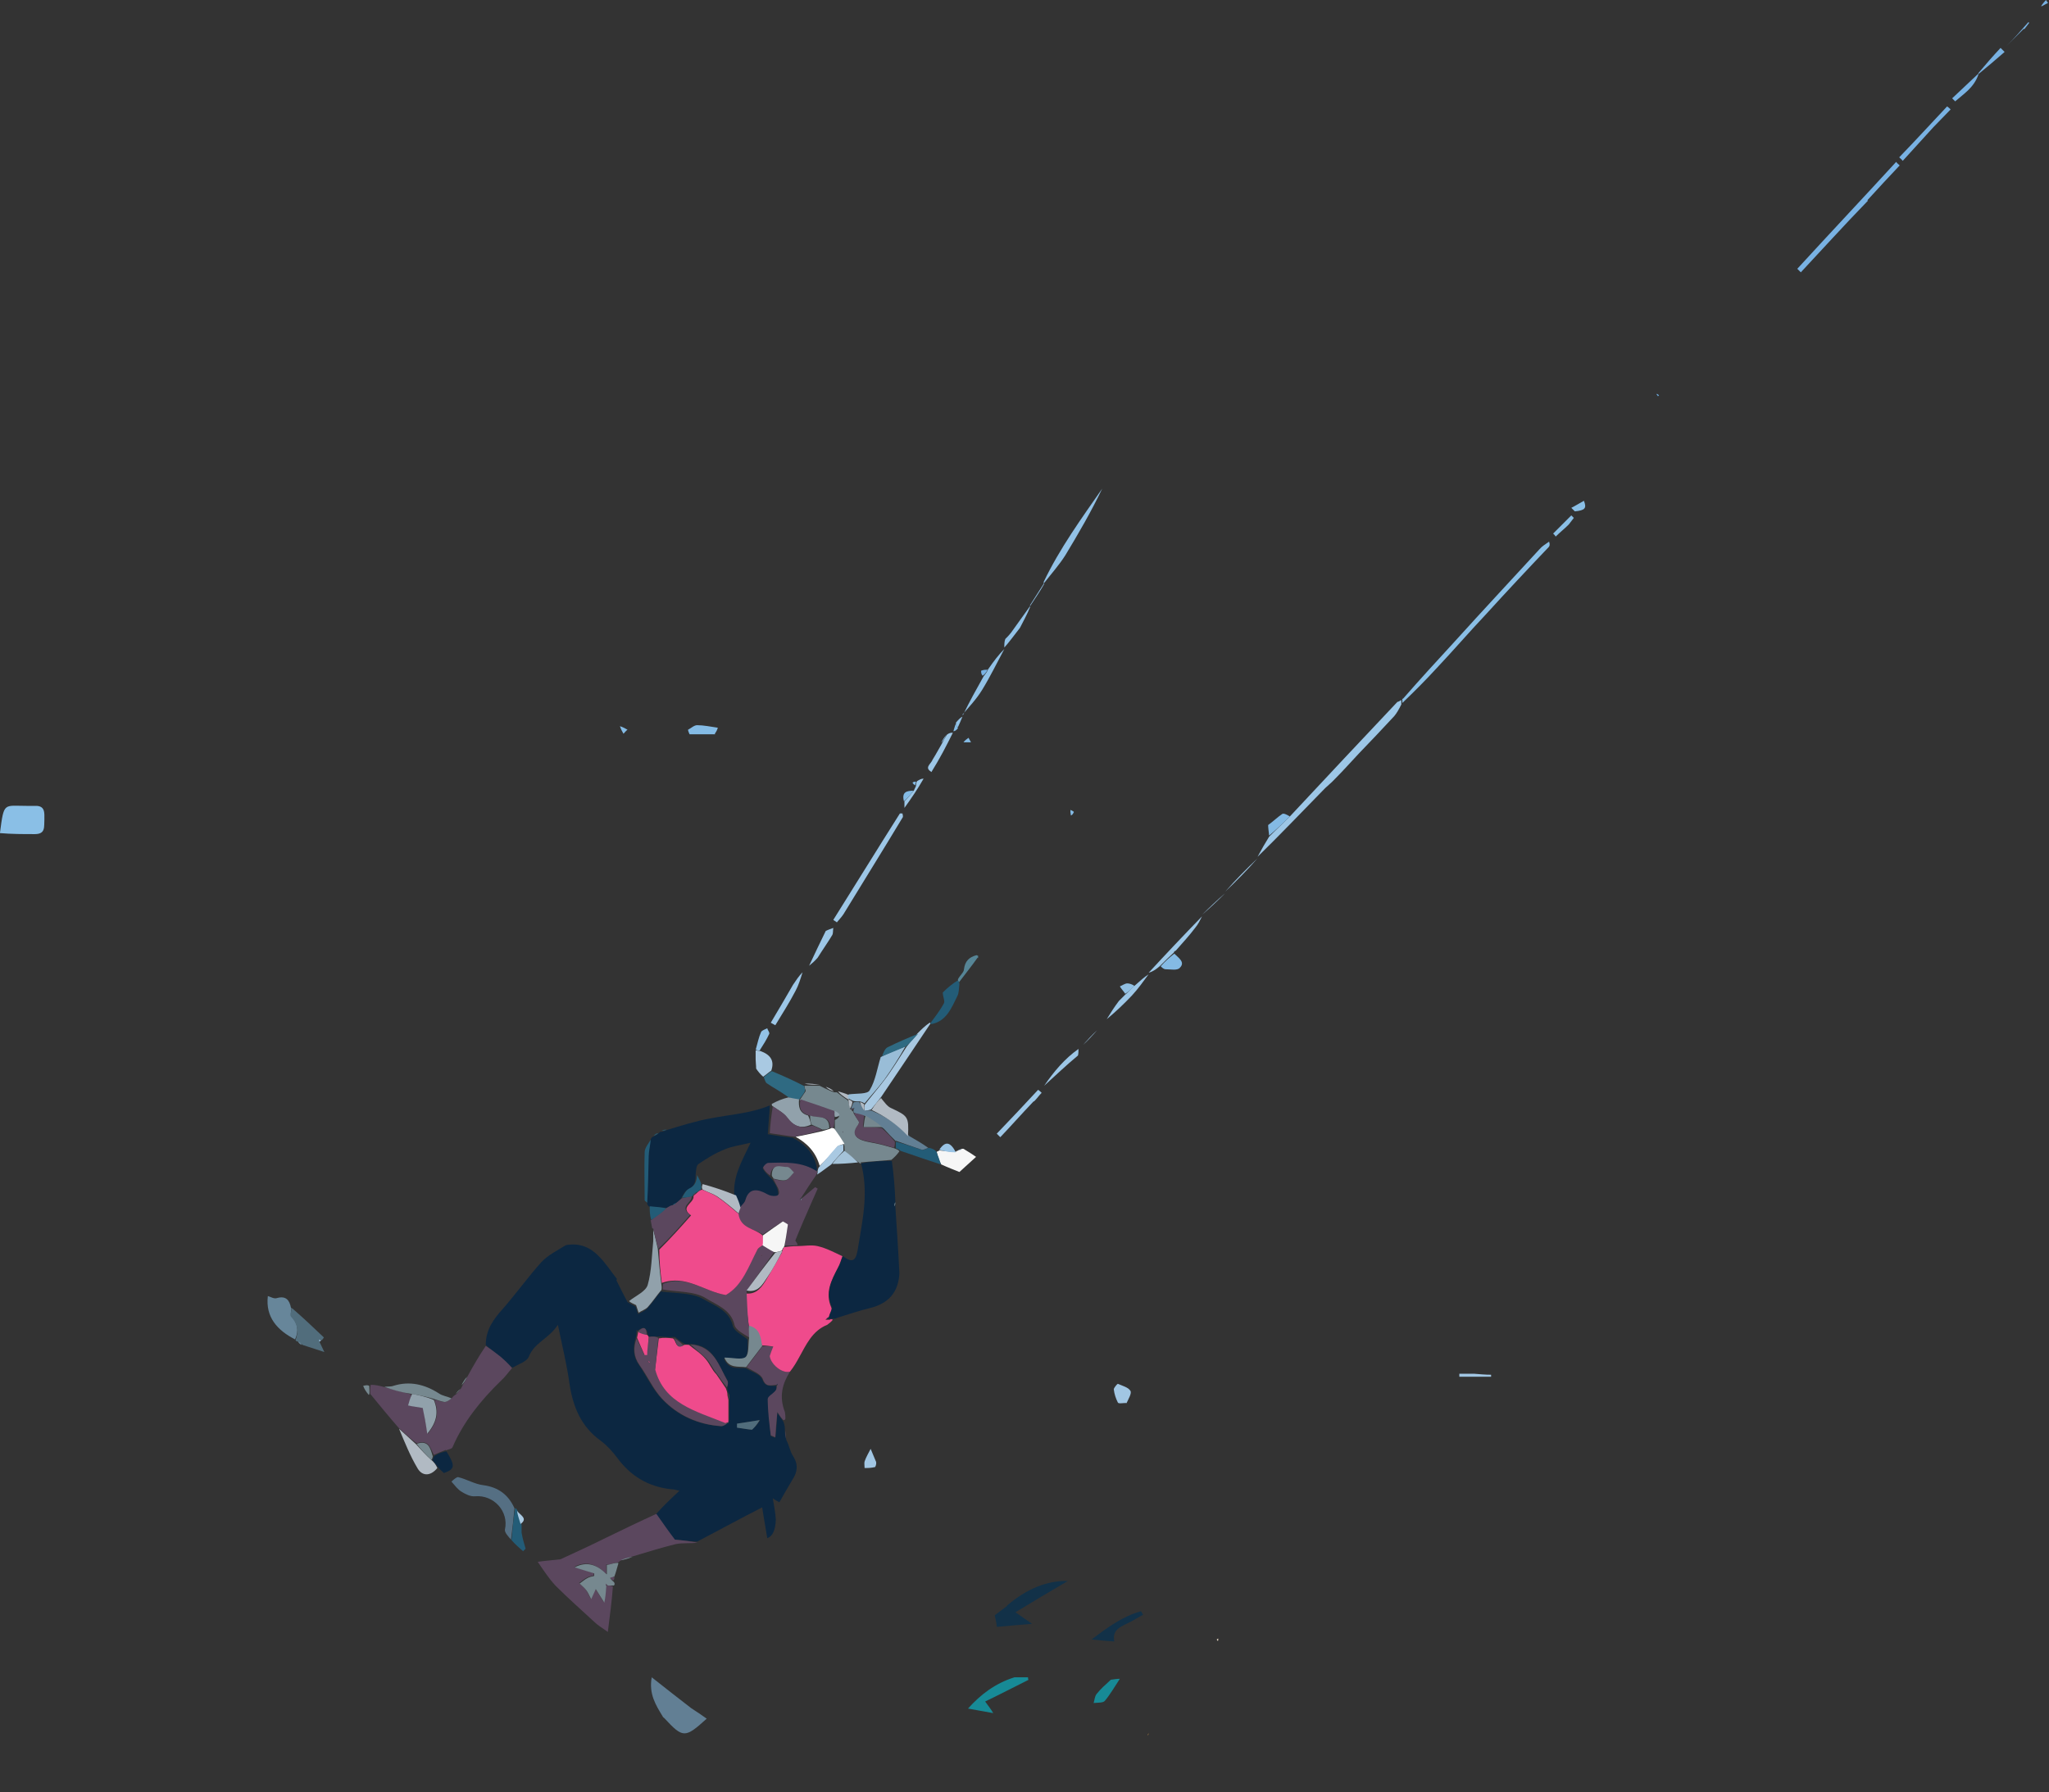 <?xml version="1.0" encoding="UTF-8"?>
<svg id="Layer_1" xmlns="http://www.w3.org/2000/svg" version="1.1" viewBox="0 0 406.2 355.4">
  <rect x="0" y="0" width="406.2" height="355.4" fill="#333333" stroke="none"/>
  <!-- Generator: Adobe Illustrator 29.0.1, SVG Export Plug-In . SVG Version: 2.1.0 Build 192)  -->
  <defs>
    <style>
      .st0 {
        fill: #9dc7e7;
      }

      .st1 {
        fill: #84bae4;
      }

      .st2 {
        fill: #178a96;
      }

      .st3 {
        fill: #67869a;
      }

      .st4 {
        fill: #91c0e3;
      }

      .st5 {
        fill: #79b2e3;
      }

      .st6 {
        fill: #f6f6f6;
      }

      .st7 {
        fill: #0c2741;
      }

      .st8 {
        fill: #516d7c;
      }

      .st9 {
        fill: #6eabe1;
      }

      .st10 {
        fill: #eba74d;
      }

      .st11 {
        fill: #76888f;
      }

      .st12 {
        fill: #9ac4e5;
      }

      .st13 {
        fill: #84bbe5;
      }

      .st14 {
        fill: #568596;
      }

      .st15 {
        fill: #fff;
      }

      .st16 {
        fill: #92c2e7;
      }

      .st17 {
        fill: #91a1ab;
      }

      .st18 {
        fill: #2f6a82;
      }

      .st19 {
        fill: #8abfe6;
      }

      .st20 {
        fill: #627f94;
      }

      .st21 {
        fill: #ef4b8c;
      }

      .st22 {
        fill: #556f83;
      }

      .st23 {
        fill: #a9c9e2;
      }

      .st24 {
        fill: #123148;
      }

      .st25 {
        fill: #123148;
      }

      .st26 {
        fill: #a1c6e3;
      }

      .st27 {
        fill: #ede0c9;
      }

      .st28 {
        fill: #a4c2d8;
      }

      .st29 {
        fill: #b1bac3;
      }

      .st30 {
        fill: #235c77;
      }

      .st31 {
        fill: #99bdd7;
      }

      .st32 {
        fill: #5b475e;
      }
    </style>
  </defs>
  <g>
    <path class="st24" d="M199.6,318.4c4-3.4,8-5,12.1-4.9-3.4,2-6.8,4-10.4,6.2,1.4,1,2.2,1.5,3.3,2.3-2.6.2-4.7.4-7,.6,0-.5-.2-1.4-.4-2.3.8-.6,1.6-1.2,2.5-1.9Z"/>
    <path class="st2" d="M201.2,332.6c1,0,1.8,0,2.6,0,0,.2,0,.4.1.5-2.8,1.4-5.5,2.8-8.6,4.3.8,1.1,1.2,1.6,1.6,2.3-1.7-.3-3.3-.6-5-.9,2.5-2.8,5.4-5,9.2-6.2Z"/>
    <path class="st24" d="M224.3,321.5c-1.8,1-3.9,1.4-3.4,4-1.4-.1-2.6-.2-4.5-.4,3.3-2.5,6.2-4.6,9.8-5.6.1.2.3.5.4.7-.7.4-1.4.8-2.3,1.3Z"/>
    <path class="st2" d="M220.1,333.1c.7-.1,1.3-.2,1.9-.2-1,1.5-1.9,3.1-3,4.4-.4.4-1.4.3-2.2.4.2-.6.2-1.3.6-1.8.8-1,1.7-1.8,2.8-2.8Z"/>
    <path class="st25" d="M240.5,326.9c0,0,0,0,0,0,0,0,0-.1,0,0Z"/>
    <path class="st10" d="M227.5,344.2c0-.2.2-.3.3-.5-.1.1-.3.2-.3.4,0,0,0,0,0,0Z"/>
    <path class="st27" d="M241.4,325.4c0,0-.1-.2-.2-.3,0,0,.2-.1.3-.2,0,0,0,.1,0,.3,0,.1,0,.1,0,.1Z"/>
  </g>
  <path class="st27" d="M373.5,590.8c-.2.2-.5.3-.9.3,0-.2.2-.3.4-.6.2,0,.3,0,.5.3Z"/>
  <g>
    <path class="st7" d="M122.3,253.6c-1.2-1.5-2.2-3.1-3.5-4.4-1.7-1.8-3.8-2.8-6.6-2.3-1.8,1.1-3.6,2-4.9,3.4-2.6,2.9-4.9,6.1-7.5,9.1-1.9,2.1-3.5,4.2-3.5,7.3,1,.9,1.9,1.6,2.8,2.3.8.7,1.6,1.5,2.5,2.2,1.2-.7,2.8-1.2,3.2-2.1,1.1-2.9,4-3.6,5.8-6.4.9,4.4,1.8,8,2.3,11.7.7,4.6,2.3,8.5,6.2,11.3,1.2.9,2.3,2.1,3.2,3.3,2.7,3.7,6.2,5.8,10.7,6.3.6,0,1.1.2,1.7.3-1.7,1.6-3.3,3.1-4.7,4.7,1.2,1.7,2.4,3.3,3.6,5,1.2.1,2.9.3,4.6.4,4.2-2.2,8.4-4.5,12.9-6.8.3,2.1.7,4.1,1,6.1q1.6-.5,1.7-3.7c-.1-1.4-.3-2.5-.6-4.2.7.5,1,.6,1.3.8.8-1.4,1.7-3,2.6-4.5,1-1.5,1.2-3,.1-4.7-.6-.9-.7-2-1.3-3.1-.2-.8-.3-1.3-.3-1.9,0-.5,0-1-.3-1.8-.4-.6-.7-1-1.2-1.8-.1,2-.2,3.4-.4,5-.6-.2-.9-.3-.9-.4-.2-2.4-.5-4.8-.6-7.2,0-.5,1-1,1.5-1.6.2-.3.2-.7.2-1.1,0,0,0,0-.2,0-1.2,0-2,.2-2.6-1.3-.4-1-2.1-1.5-3.3-2.2-1.6-.1-3.3.4-4.3-1.9,1.7,0,3.4.5,4.2-.1.7-.6.5-2.4.5-3.7-1.1-.9-2.6-1.6-2.9-2.6-.7-3.2-3.7-4.1-5.7-5.3-2.3-1.4-5.6-1.2-8.6-1.6-1,1.2-1.8,2.4-2.7,3.4-.5.5-1.2.7-1.8,1.1-.2-.6-.4-1.2-.5-1.5-.6-.3-1.1-.6-1.6-.9-.8-1.5-1.5-2.9-2.2-4.3ZM126.4,263.9c1.2-1,1.8-.7,2.1,1,0,0,.1.2.5.1.5,0,1.1.1,1.8,0,.9.1,1.8.2,3,.1.6.5,1.2,1,2,1.4.3,0,.6.1,1.2,0,4.5.3,5.4,4.2,7.2,7.2.2.3,0,.9,0,1.7,0,.3.1.7.4,1.1,0,.3,0,.6,0,1.3,0,1.3,0,2.5,0,3.8,0,0-.2.1-.2.2,0,0,0,0,0,.4-.5.2-1,.6-1.5.6-4.6-.3-8.6-2.1-11.7-5.4-1.8-1.9-3-4.5-4.5-6.7-1.2-1.7-1.3-3.5-.6-5.7,0-.3.1-.6.1-1.3ZM148.9,283.5c-.9-.1-1.8-.3-2.7-.4,0-.3,0-.5,0-.8,1.3-.2,2.5-.4,4.5-.7-.7,1-1,1.4-1.7,1.9Z"/>
    <path class="st32" d="M88.4,287.6c.5-.2,1.2-.3,1.3-.6,2.2-5.1,5.6-9.3,9.6-13.2.8-.7,1.4-1.6,2.2-2.5-.7-.9-1.5-1.6-2.3-2.3-.9-.7-1.8-1.4-2.9-2.1-1.3,1.9-2.4,3.8-3.6,6-.4.9-.8,1.4-1.1,2,0,0,0,.1-.2.4-.4.6-.7.9-1,1.2-.2.1-.5.3-.8.7-.6.5-1,.8-1.5.8-.7,0-1.4-.4-2-.4,1,2.4.6,4.4-1.3,6.7-.4-2.1-.7-3.7-.9-5.1-1.1-.2-2-.4-2.9-.5.2-.7.5-1.5.5-2.2-1.9-.5-3.7-1-5.5-1.5-.8-.2-1.5-.4-2.5-.4-.2.7-.1,1.3-.1,1.8,1.8,2.2,3.6,4.4,5.6,6.7,1.3,1.2,2.4,2.2,3.6,3.1,2.4-.8,2.7.9,3.4,2.3.9-.4,1.6-.7,2.4-1Z"/>
    <path class="st32" d="M130.1,300.2c-3.3,1.5-6.6,3.1-9.9,4.7-3.2,1.6-6.5,3.1-9.1,4.3-1.8.2-3.1.3-4.5.5,1.1,1.6,2.2,3.3,3.5,4.7,2.5,2.5,5.1,4.8,7.7,7.2.6.6,1.4,1.1,2.7,2,.4-3.3.8-6.1,1-9-.5-.2-.8-.3-1.2-.2,0,0-.2.2-.1.3-.2,1.1-.3,2.1-.5,3-.5-.8-1-1.6-1.7-2.7-.4,1-.6,1.5-.9,2-.4-.7-.6-1.3-1-1.8-.4-.5-.9-.9-1.3-1.3.5-.4,1-.8,1.6-1.1.4-.2.9-.3,1.3-.4,0-.2,0-.3,0-.5-1.3-.4-2.6-.8-3.9-1.2,2.5-1.3,4.4-.5,6.4,1.4,0-.9,0-1.4,0-1.9,0,0,0-.1,0-.1,0,0,.1.2.3.2.8-.2,1.4-.4,2-.5,0,0,.2,0,.4-.3,1-.4,1.8-.7,2.6-.9,2.8-.8,5.5-1.7,8.4-2.4,1.4-.3,2.9-.1,4.4-.3-1.6-.3-3.3-.5-4.5-.6-1.3-1.7-2.4-3.3-3.6-5Z"/>
    <path class="st20" d="M137,338.7c-2.6-2-5-3.9-7.8-6.1-.6,3.3.8,5.5,2.2,7.8,0,.1.2.2.3.3,3.7,4,4.1,4,8.4.1-1-.7-2-1.4-3.1-2.1Z"/>
    <path class="st22" d="M102,299.1c-1.2-2.7-3.2-4.2-6.2-4.6-1.7-.2-3.3-1.2-5-1.6-.3,0-.9.5-1.3.9.7.8,1.3,1.6,2,2,.8.5,1.8,1,2.7.9,3.7-.3,6.7,3,5.9,6.6-.1.6.7,1.4,1.2,2,.3-2.2.5-4.2.7-6.3Z"/>
    <path class="st11" d="M122.5,309.9c-.6,0-1.2.2-2,.4-.2,0-.2,0-.2,0v1.9c-1.9-1.9-3.9-2.7-6.4-1.4,1.3.4,2.6.8,3.9,1.2,0,.2,0,.3,0,.5-.5.1-.9.2-1.3.4-.6.3-1,.7-1.6,1.1.4.4.9.8,1.3,1.3.4.5.6,1.1,1,1.8.2-.5.5-1,.9-2,.7,1.1,1.2,1.9,1.7,2.7.2-.9.3-1.9.4-3.1,0-.3,0-.4,0-.5,0,0,.2.1.3.2.3,0,.7,0,1.2,0,.2-.2.2-.4,0-.7-.4-.3-.5-.5-.7-.7l.8-.4c.3-.8.5-1.6.8-2.6Z"/>
    <path class="st29" d="M82.5,286.4c-1.1-1-2.2-2-3.4-3.1,1.1,2.6,2.2,5.4,3.7,7.9.9,1.5,2.5,1.6,3.9-.1-.3-.7-.7-1.2-1.2-1.6-1.1-1-2.1-2.1-3-3.1Z"/>
    <path class="st30" d="M102.1,299.1c-.3,2-.5,4-.7,6.3.8.9,1.5,1.5,2.3,2.2l.5-.5c-.3-1-.6-2-.8-3.2,0-.5,0-.9,0-1.5-.3-1.1-.6-2-.8-2.8,0-.1-.2-.3-.3-.5Z"/>
    <path class="st7" d="M85.7,289.5c.3.4.7.8,1.1,1.4.4.5.8.8,1.2,1.2,2.2-.8,2.3-1.4.5-4.3-.8.1-1.5.4-2.4.9-.2.4-.3.6-.3.7Z"/>
    <path class="st11" d="M73.2,276.5c.1-.5,0-1,0-1.7-.4-.2-.7-.1-1.2,0,.2.6.6,1.2,1.1,1.8Z"/>
    <path class="st11" d="M125.4,308.7c-.7.1-1.5.3-2.4.7.7-.1,1.5-.3,2.4-.7Z"/>
    <path class="st32" d="M121.7,312.7c-.3,0-.6.1-.8.2.2.2.3.3.7.5.2-.2.2-.4.2-.8Z"/>
    <path class="st0" d="M277.1,139.1c-7.1,7.5-14.1,15-21.3,22.7-1.5,1.5-2.9,2.8-4.2,4.1,0,0,0,0,0,0-.8,1.3-1.5,2.5-2.3,4,4.3-4.2,8.5-8.6,12.8-13,.8-.9,1.8-1.6,2.6-2.5,1.6-1.6,3.1-3.3,4.7-5,2.4-2.5,4.7-4.9,7-7.4.5-.6.9-1.3,1.4-2.3,0-.5,0-.7,0-.9-.2.1-.4.3-.8.4Z"/>
    <path class="st19" d="M278,138.5c0,.3,0,.6,0,.9,2.3-2.2,4.6-4.5,6.8-6.9,3.3-3.5,6.4-7.1,9.7-10.6,4.1-4.5,8.3-9,12.5-13.4.2-.2.3-.5.1-1.1-.7.5-1.4.9-1.9,1.5-5.6,6.1-11.3,12.2-16.9,18.4-3.4,3.7-6.8,7.4-10.2,11.3Z"/>
    <path class="st16" d="M207,115.6c1.4-1.8,3-3.6,4.2-5.5,2.6-4.3,5.1-8.6,7.3-13.2-4.1,5.9-8.4,11.8-11.6,18.5,0,.2,0,.2,0,.2Z"/>
    <path class="st14" d="M193.9,190c0-.2,0-.4,0-.5,0,0-.2,0-.3-.1-1.5.4-2.3,1.2-2.5,2.8,0,.6-.8,1.2-1.2,2,0,.4.2.5.2.6,1.2-1.6,2.5-3.2,3.7-4.9Z"/>
    <path class="st16" d="M199.1,128.4c1-1.1,2-2.5,3.1-3.9.7-1.4,1.4-2.6,2-4.1,0-.2,0-.2,0-.2-1.3,1.8-2.5,3.5-3.8,5.3-.3.4-.7.8-1.1,1.2-.2.5-.2,1-.2,1.7Z"/>
    <path class="st19" d="M311,104c.4-.5.7-.9,1-1.3-.2-.2-.3-.3-.5-.5-1.2,1.2-2.4,2.4-3.6,3.6.2.2.4.4.5.6.8-.8,1.7-1.5,2.6-2.4Z"/>
    <path class="st16" d="M204.2,120.2c.9-1.4,1.9-2.8,2.8-4.4,0-.2,0-.2,0-.2-.9,1.4-1.8,2.8-2.8,4.4,0,.2,0,.2,0,.2Z"/>
    <path class="st19" d="M314,99.3c-.9.5-1.7,1-2.5,1.4.2.2.5.5.7.7,2-.2,2.4-.6,1.8-2.1Z"/>
    <path class="st13" d="M212.9,161c-.2-.2-.5-.3-.7-.4,0,.3,0,.6.1,1.1.3-.1.4-.3.6-.7Z"/>
    <path class="st9" d="M328.4,78.1c0,.2.2.3.3.5,0,0,0-.1.2-.2-.1-.1-.3-.3-.5-.3Z"/>
    <path class="st32" d="M154,274.7c0,.4,0,.8-.3,1.1-.5.6-1.5,1.1-1.5,1.6,0,2.4.3,4.8.6,7.2,0,0,.4.2.9.4.1-1.6.2-3,.4-5,.5.8.8,1.2,1.2,1.6.2,0,.3,0,.4-.3,0-.4,0-.7-.1-1.3-1.2-3.1-.5-5.6,1-8-1.5.4-3.7-1.5-3.9-3.1.2-.6.4-1.2.7-1.9-.9,0-1.5-.1-2.3,0-1.1,1.5-2.1,2.8-3.1,4.1,1.1.7,2.8,1.3,3.2,2.3.5,1.5,1.3,1.4,2.6,1.2.3,0,.3,0,.4-.1,0,0-.1.2-.2.3Z"/>
    <path class="st32" d="M155.7,283.6c0,.5,0,1.1.1,1.7,0-.5,0-1-.1-1.7Z"/>
    <path class="st5" d="M370.2,39.7c2.2-2.4,4.3-4.7,6.4-6.9-.2-.2-.5-.4-.7-.7-6.5,7.1-13.1,14.1-19.6,21.2.2.2.5.5.7.7,2.1-2.3,4.3-4.6,6.4-6.9,2.2-2.4,4.5-4.8,6.9-7.3Z"/>
    <path class="st5" d="M383.3,25.2c1.2-1.2,2.3-2.4,3.4-3.5-.2-.2-.4-.4-.7-.6-3.2,3.4-6.3,6.8-9.5,10.1.2.2.5.4.7.7,2-2.2,4-4.4,6.1-6.7Z"/>
    <path class="st5" d="M392.2,14.6c-1.7,1.6-3.5,3.3-5.2,4.9.2.2.4.4.6.6,1.7-1.5,3.7-2.7,4.6-5.3,0-.2,0-.2,0-.2Z"/>
    <path class="st5" d="M401.3,5.8c.4-.5.7-.9,1-1.3,0,0-.1,0-.2-.1-1.4,1.6-2.8,3.2-4.3,4.7,0,0,0,0,0,0,1.1-1.1,2.2-2.2,3.4-3.4Z"/>
    <path class="st5" d="M392.2,14.7c1.7-1.4,3.5-2.9,5.2-4.4-.3-.3-.5-.5-.8-.8-1.5,1.6-2.9,3.2-4.4,5,0,.2,0,.2,0,.2Z"/>
    <path class="st5" d="M404.6,1.3c.5-.2.9-.5,1.4-.7-.1-.2-.3-.4-.4-.6-.3.3-.6.7-.9,1.1,0,.2,0,.2,0,.2Z"/>
    <path class="st5" d="M404.6,1.3c0,0-.1.1-.2.2,0,0,0,0,.1-.1,0,0,0,0,0,0Z"/>
    <path class="st0" d="M238.3,181.7c-3.5,3.6-7,7.3-10.6,11.2.7-.2,1.4-.6,2.2-1.3,1.1-1.1,1.9-1.9,2.8-2.7,0-.1.1-.3.4-.4,1.4-1.6,2.7-3,3.9-4.6.5-.6.9-1.4,1.3-2.2Z"/>
    <path class="st0" d="M249.3,170.2c-2.1,2-4.3,4.2-6.4,6.6,2.1-2,4.3-4.2,6.4-6.6Z"/>
    <path class="st0" d="M242.9,177.1c-1.5,1.3-3,2.7-4.6,4.3,1.5-1.3,3-2.7,4.6-4.3Z"/>
    <path class="st21" d="M151.1,266.8c.7,0,1.3.1,2.2.2-.3.7-.5,1.3-.7,1.9.2,1.6,2.4,3.5,4,3.1.8-1,1.3-1.9,1.8-2.8,1.4-2.5,2.6-5.3,5.6-6.5.4-.3.8-.6,1.1-1-.2-.1-.4-.2-.6,0-.4,0-.6,0-.9,0,.2-.1.5-.3.7-.6.2-.7.7-1.4.5-1.8-1.3-3,0-5.4,1.3-7.9.4-.7.6-1.5.9-2.3-1.7-.8-3.2-1.6-4.9-2-1.3-.3-2.7,0-4.1,0-.9,0-1.7.1-2.6.2-.2.4-.3.6-.4,1.1-1,1.8-2,3.5-3,5.2-.9,1.5-1.9,3.1-4.1,2.9,0,2.4.3,4.5.6,6.7,2.1.6,2.2,2.3,2.6,3.9Z"/>
    <path class="st7" d="M164.7,261.5c.2,0,.3,0,.6,0,.2,0,.3,0,.7-.2,2.3-.7,4.3-1.4,6.4-1.9,3.7-.9,5.7-3.1,5.9-6.9-.2-4.3-.5-8.6-.8-13.2,0-.5,0-.8,0-1-.1-2.6-.3-5.3-.7-8.1-2.2,0-4.2.1-6.1.5,1.6,6,.2,11.6-.7,17.3-.4,2.3-1.3,2.3-2.9,1.1-.3.7-.5,1.5-.9,2.2-1.3,2.5-2.6,4.9-1.3,7.9.2.4-.4,1.1-.5,1.9,0,.2.2.4.2.4Z"/>
    <path class="st11" d="M170.6,230.5c2-.2,4-.3,6.1-.5.6-.5,1.1-1,1.6-1.7-.2-.3-.5-.4-1-.6-1.1-.3-2-.6-2.9-.8-1.2-.3-2.4-.4-3.5-.8-1.4-.5-1.8-1.4-.9-2.7.2-.3.3-.8.4-.8-.5-.8-.9-1.3-1.2-1.9,0,0,0-.3-.1-.3-.2-.1-.3-.2-.3-.4,0,0-.1,0-.2,0-.2-.6-.3-1.2-.5-1.8-.8-.5-1.4-1-2.2-1.6-.2,0-.3,0-.5,0-.7-.2-1.2-.5-1.9-.8-.4-.2-.6-.3-1-.5-1.1,0-2.1,0-3,0,0,0,0,.2,0,.3.1.4.3.7.2.8-.4.6-.8,1.2-1.2,1.8,0,0,0,0,.2,0,2.3.8,4.5,1.6,6.8,2.3,1.2.7,1,1.1,0,1.6,0,.7,0,1.2,0,1.9.7,1.1,1.3,2.1,1.9,3.2,0,.5,0,.8.1,1.2,1.1.8,2,1.5,3,2.3,0,0,.2,0,.2,0ZM167.1,224.6c0,0,0-.2,0-.3,0,0,.1.1,0,.3Z"/>
    <path class="st6" d="M186.2,228.2c0,0-.2,0-.5.2.2,1,.5,1.8.9,2.5,1.3.6,2.6,1.1,3.6,1.5,1.1-1,2-1.8,3.3-3-.7-.5-1.5-1-2.5-1.6-.2,0-.2,0-.3,0-.4.2-.6.3-.9.4,0,0-.2,0-.3.2-1.2,0-2.3-.2-3.4-.3Z"/>
    <path class="st30" d="M186.5,230.8c-.2-.7-.5-1.5-.9-2.5-.4-.4-.9-.6-1.5-.7-.5.2-1,.5-1.3.4-1.7-.5-3.5-1.2-5.2-1.6,0,.5,0,.9,0,1.3.3.1.6.2.9.5,2.7.9,5.2,1.8,8,2.7Z"/>
    <path class="st26" d="M171.4,291.1c.7,0,1.3,0,2.1-.2.2-.4.3-.9.1-1.2-.3-.8-.7-1.6-1-2.4-.4.8-.9,1.6-1.2,2.5-.1.3,0,.8,0,1.3Z"/>
    <path class="st11" d="M177.5,238.4c-.2.2-.2.5-.2.8.2-.2.2-.5.2-.8Z"/>
    <path class="st0" d="M223.1,197.2c-.4.4-.8.8-1.3,1.3-.9,1.2-1.6,2.3-2.4,3.6,1.7-1.4,3.4-3,5-4.7,1.2-1.3,2.2-2.7,3.3-4.2-.8.5-1.7,1.3-2.7,2.2-.8.7-1.3,1.3-1.9,1.8Z"/>
    <path class="st0" d="M213.8,208c-2.7,1.9-4.9,4.5-6.8,7.3,2.2-2,4.3-4,6.7-6,.1-.4.1-.8.1-1.3Z"/>
    <path class="st1" d="M232.8,189.1c-.9.7-1.8,1.5-2.7,2.5.3.3.6.6,1,.6,1,0,2.3.3,2.8-.3,1.1-1.1-.2-1.9-1.1-2.8Z"/>
    <path class="st0" d="M217.5,204.3c-.9.8-1.8,1.8-2.8,2.9.9-.8,1.8-1.8,2.8-2.9Z"/>
    <path class="st20" d="M177.6,226.2c1.7.6,3.4,1.2,5.2,1.8.3,0,.8-.2,1.2-.4-1.1-.8-2.3-1.5-3.7-2.3-2.3-2.3-4.7-3.9-7.6-5.1-.5,0-.8,0-1.3,0-.4-.6-.7-1.1-1.1-1.7-.5,0-.8,0-1.1.1-.2.5-.3.8-.5,1.2,0,0,0,0,.2,0s.3,0,.3,0c0,0,.1-.1.2-.1,0,0-.1.2-.2.3,0,.2,0,.3,0,.4,0,0,0,.2.2.3.8.3,1.4.5,2.2.6,1.3.8,2.4,1.6,3.6,2.5.8.9,1.6,1.7,2.4,2.5Z"/>
    <path class="st23" d="M171.5,220.2c.3,0,.6,0,1.2-.2.8-1,1.4-1.7,2-2.5,3.2-4.7,6.3-9.4,9.6-14.3.2-.2.2-.4,0-.4-.9.6-1.6,1.3-2.4,2.1-.8.9-1.5,1.8-2.2,2.7-1.5,2.3-2.8,4.5-4.4,6.6-1.2,1.6-2.6,3.2-3.9,4.9,0,.5,0,.8,0,1.2Z"/>
    <path class="st29" d="M174.7,217.7c-.7.6-1.3,1.4-1.9,2.4,2.7,1.3,5.1,2.9,7.2,5.2.2-3.9,0-4-3.4-5.6-.7-.3-1.3-1.2-1.9-1.9Z"/>
    <path class="st30" d="M184.5,202.8s0,.2,0,.3c3.1-.5,4.1-3.2,5.3-5.6.3-.6.3-1.5.4-2.4,0-.3-.2-.4-.3-.7-1,.6-2,1.4-3,2.4,0,.9.5,1.7.2,2.2-.7,1.3-1.7,2.6-2.6,3.8Z"/>
    <path class="st0" d="M205,218.4c.6-.6,1-1.2,1.5-1.7-.2-.2-.4-.4-.7-.6-2.7,2.9-5.4,5.8-8.2,8.7.2.2.5.5.7.7,2.2-2.3,4.3-4.7,6.6-7.1Z"/>
    <path class="st12" d="M186.2,228c1.1.3,2.1.5,3.3.5-1.1-2.1-2.1-2.3-3.3-.5Z"/>
    <path class="st12" d="M189.9,228.1c.2,0,.5,0,.8-.2-.2,0-.5,0-.8.2Z"/>
    <path class="st3" d="M57.7,259.4c-.3-1.6-1-2.5-2.8-2-.5.2-1.2-.2-1.8-.4-.5,4.2,1.9,6.8,5.4,8.6.8-1.8.5-3.2-.7-4.6-.3-.3,0-1.1,0-1.7Z"/>
    <path class="st8" d="M57.9,259.4c-.2.6-.5,1.4-.2,1.7,1.2,1.3,1.6,2.7.9,4.6,0,.2.2.3.4.3.5.3.7.5,1,.7,1.2.4,2.5.8,4.3,1.4-.5-1-.6-1.3-.9-1.9-.1-.4,0-.5,0-.6.1,0,.3.1.4.2.1-.2.4-.5.4-.6-2-1.9-4.1-3.9-6.3-5.8Z"/>
    <path class="st11" d="M86,277.4c.7.2,1.4.5,2.1.6.5,0,.9-.3,1.4-.7-.8-.4-1.8-.5-2.5-1-2.8-1.8-5.8-2.5-9-1.5-.5.2-1.1.1-1.8.2,1.6.6,3.3,1.1,5.4,1.4,1.7.3,3.1.6,4.4,1Z"/>
    <path class="st11" d="M91.5,274.7c.4-.4.8-1,1.1-1.7-.4.4-.8,1-1.1,1.7Z"/>
    <path class="st11" d="M90.3,276.4c.3-.2.6-.5,1-1-.3.2-.6.5-1,1Z"/>
    <path class="st3" d="M59.8,266.7c-.1-.3-.3-.5-.7-.7.1.3.3.5.7.7Z"/>
    <path class="st23" d="M68.7,272.4s0,0,0,0c0,0,0,0,0,0Z"/>
    <path class="st7" d="M131.2,224.3c-.2,0-.3.1-.6.4-.4.4-.8.5-1.1.7-.1,0-.3.1-.5.5-.2,1.3-.4,2.4-.5,3.4-.1,3.1-.1,6.2-.2,9.4.1.3.2.4.4.6,1.2,0,2.3.2,3.5.2.5-.2.8-.2,1-.4.2-.2.4-.3.8-.5.5-.3.8-.5,1-.9.4-.7.8-1.6,1.4-1.8,1.3-.6,1.5-1.6,1.5-2.9.1-.9.1-1.9.6-2.2,1.6-1.1,3.4-2.2,5.2-2.9,1.4-.6,3-.8,5.1-1.3-1.8,3.8-3.6,6.8-3.2,10.6.4.9.7,1.6,1.1,2.3.5-.5.9-.9,1-1.4.6-1.8,1.8-2.4,3.5-1.5.5.3,1.1.6,1.6.7.5,0,1.2,0,1.4-.2.2-.3,0-.9-.1-1.4-.2-.6-.6-1.2-1-1.8-.2-.2-.3-.3-.5-.5-.6-.6-1.1-1.1-1.4-1.7,0-.2.7-1,1-1,3.3,0,6.7-.3,9.7,1.6,0-.3.1-.5,0-.9-.6-2.8-2.4-4.6-4.8-5.8-1.8-.2-3.3-.4-4.9-.7.1-1.7.3-3.5.4-5.4,0,0,0-.3,0-.3-3.8,1.6-7.9,1.8-11.9,2.6-2.8.5-5.6,1.4-8.6,2.3-.6.3-.9.3-1.3.4Z"/>
    <path class="st18" d="M159.5,215.4c-2.1-1.1-4.1-2-6.5-3-.7.4-1.1.8-1.6,1.2.2.4.3,1,.6,1.2,1.3.9,2.7,1.6,4.2,2.7.8.4,1.5.5,2.2.6.4-.6.9-1.1,1.2-1.8,0-.2,0-.5-.2-.8Z"/>
    <path class="st17" d="M158.5,218c-.7-.1-1.3-.2-2.2-.4-1.2.3-2.2.7-3.3,1.3,0,.1,0,.3.1.4,1.1.8,2.3,1.4,2.9,2.3,1.3,1.8,2.9,2.3,4.8,1.4-.2-.7-.3-1.2-.6-1.8-1.8-.5-1.9-1.8-1.8-3.2,0,0,0,0,0,0Z"/>
    <path class="st23" d="M151.3,213.5c.6-.4,1-.8,1.6-1.2.7-2-.2-3.2-2.2-3.9-.5-.1-.7-.1-.9-.1,0,.6,0,1.2,0,1.8,0,.5.1,1.1.1,1.8.4.6.8,1.1,1.5,1.7Z"/>
    <path class="st30" d="M127.8,238c.1.2.3.3.5.5.2-3,.2-6.1.3-9.2,0-1,.3-2.1.4-3.3-.4.7-1.2,1.6-1.2,2.5-.1,3.1,0,6.2,0,9.6Z"/>
    <path class="st30" d="M129.6,225.2c.2,0,.6-.2.9-.5-.3,0-.6.2-.9.5Z"/>
    <path class="st30" d="M131.2,224.2c.3,0,.6,0,1-.2-.3,0-.6,0-1,.2Z"/>
    <path class="st19" d="M0,165.2c2.3.2,4.6.2,6.9.2,2.2,0,1.8-1.5,1.9-2.9,0-1.3.2-2.8-1.9-2.7-.5,0-1.1,0-1.6,0-4.6,0-4.5-.8-5.3,5.3Z"/>
    <path class="st0" d="M178.9,161.3c-.2,0-.3,0-.5,0-4.5,7.1-8.8,14.1-13.2,21.1.2.2.5.3.7.5.4-.5.9-1,1.3-1.6,3.9-6.4,7.9-12.8,11.8-19.3,0-.2,0-.4-.1-.7Z"/>
    <path class="st0" d="M160.4,191.5c.5-.4,1.1-.9,1.7-1.6,1-1.6,2-3,2.9-4.5.2-.4.1-.9.2-1.4-.5.2-.9.3-1.5.6-1.1,2.3-2.2,4.5-3.3,6.9Z"/>
    <path class="st0" d="M184.7,153c.8-1.3,1.5-2.5,2.2-3.8.7-1.3,1.3-2.5,2-3.9-.4,0-.7,0-1.2.4-.4.7-.7,1.2-1,1.8-.6,1-1.1,2-1.8,3.1-.3.9-1.8,1.6-.2,2.5Z"/>
    <path class="st0" d="M179.3,159c0,.3,0,.7,0,1.2,1.3-1.8,2.6-3.7,3.8-5.8-.5,0-.8.2-1.3.5-.2.4-.2.6-.2.8,0,.3-.2.5-.4,1-.7.9-1.3,1.6-1.9,2.2Z"/>
    <path class="st0" d="M157.2,195.3c-1.5,2.6-2.9,5-4.4,7.5.3.2.6.3.9.5,1.4-2.3,2.8-4.5,4-6.8.6-1.1,1-2.4,1.4-3.7-.7.7-1.3,1.6-1.9,2.5Z"/>
    <path class="st16" d="M190.8,141.7c1.3-1.5,2.8-3.1,3.9-4.9,1.6-2.6,2.9-5.3,4.4-8.1-1.1,1.1-2.1,2.4-3.2,4-.3.7-.6,1-.9,1.4-1.4,2.5-2.8,5-4.1,7.7Z"/>
    <path class="st13" d="M141.7,145.5c.3-.4.5-.8.6-1.2-1.4-.2-2.8-.5-4.1-.5-.6,0-1.2.6-1.8.9,0,.3.2.6.3.9,1.6,0,3.3,0,5.1,0Z"/>
    <path class="st13" d="M122.9,144c.2.6.4,1,.7,1.5.3-.3.5-.6.8-.8-.5-.3-.9-.5-1.5-.7Z"/>
    <path class="st13" d="M179.2,158.9c.7-.6,1.3-1.3,1.9-2.1-1.3,0-2.4.2-1.9,2.1Z"/>
    <path class="st16" d="M189.9,144.2c.3-.7.6-1.3.9-2.1-.4.2-.8.6-1.3,1.2,0,.5.2.7.4.9Z"/>
    <path class="st5" d="M194.8,134c.4-.3.7-.6,1-1.2-.4,0-.8,0-1.3.2,0,.4,0,.6.3,1Z"/>
    <path class="st13" d="M186.6,147.3c.4-.4.7-.9,1-1.6-.3.4-.7.9-1,1.6Z"/>
    <path class="st13" d="M189.9,144.4c-.1-.4-.3-.6-.4-.9-.2.4-.3.9-.5,1.5.3,0,.6-.2.9-.6Z"/>
    <path class="st13" d="M181.4,155.7c.1-.2.1-.4.2-.7-.2,0-.5,0-.7.2.1.2.3.4.6.6Z"/>
    <path class="st21" d="M136.7,266.7c-.3,0-.6-.1-1.1,0-1.8.9-1.5-.9-2.2-1.3-.9-.1-1.8-.2-2.8,0-.3,2.3-.5,4.4-.8,6.4,1.8,6.7,8,8.2,13.7,10.5.2,0,.6-.2.9-.3,0,0,0,0,0-.1,0,0,0-.2,0-.2,0-1.3,0-2.5,0-4.1-.1-.6-.2-.8-.2-1.1,0-.3-.1-.7-.3-1.2-.7-1.1-1.3-1.9-1.9-2.8-.9-.9-1.3-2.1-2.1-3-.9-1.1-2.2-1.9-3.3-2.8Z"/>
    <path class="st32" d="M148.4,262.9c-.2-2.2-.3-4.3-.4-6.9,1.9-2.8,3.7-5.2,5.5-7.8-.8-.5-1.5-1-2.3-1.3-.4.3-.8.5-1,.8-1.9,3.3-3,7.1-6.3,9.1-4.3-.7-7.9-4.1-12.5-2.2,0,.5,0,.8,0,1.1,2.9.5,6.2.3,8.5,1.7,2,1.3,5,2.2,5.7,5.3.2,1,1.8,1.8,2.9,2.5.1-.9.1-1.6,0-2.4ZM151.1,248.8c0,0-.1.2-.2.3,0-.1,0-.2.2-.3Z"/>
    <path class="st32" d="M144.5,282.1c-.3,0-.7.2-.9,0-5.7-2.3-11.9-3.8-13.7-10.5.2-2,.4-4.1.6-6.3-.5-.3-1.1-.3-1.8-.2-.3,1.3-.4,2.4-.5,3.5-.2,0-.3,0-.5,0-.5-1.1-1-2.1-1.5-3.2-.7,1.9-.6,3.6.6,5.3,1.6,2.2,2.7,4.8,4.5,6.7,3.1,3.3,7.2,5.1,11.7,5.4.5,0,1-.4,1.4-.8ZM128.7,270.3c0-.1-.2-.3-.3-.4.1,0,.3.2.3.4Z"/>
    <path class="st17" d="M131.1,255.9c.1-.4.1-.7,0-1.3-.3-2.4-.5-4.6-.7-7-.3-1.4-.6-2.6-.9-3.8,0,.8,0,1.6,0,2.3-.3,2.9-.3,5.9-1.1,8.7-.4,1.3-2.3,2.1-3.7,3.2.3.3.8.5,1.4.8.1.3.3.9.5,1.5.6-.4,1.3-.6,1.8-1.1.9-1,1.7-2.2,2.7-3.4Z"/>
    <path class="st11" d="M148.5,262.9c-.1.8,0,1.5,0,2.4-.2,1.5,0,3.2-.7,3.8-.8.6-2.5.1-4.2.1.9,2.2,2.7,1.7,4.3,1.9,1.1-1.4,2.1-2.8,3.2-4.2-.3-1.7-.4-3.4-2.5-4Z"/>
    <path class="st32" d="M136.9,266.6c1,1,2.2,1.8,3.2,2.9.8.9,1.3,2.1,2.1,3,.6.9,1.2,1.7,1.9,2.6.2-.4.3-1,.1-1.3-1.7-3-2.7-6.9-7.3-7.2Z"/>
    <path class="st21" d="M126.3,265.3c.5,1.2,1,2.3,1.5,3.4.2,0,.3,0,.5,0,0-1.1.2-2.2.3-3.5,0-.2-.1-.3-.3-.5-.7-.3-1.3-.4-1.8-.6,0,.3-.1.6-.2,1.1Z"/>
    <path class="st8" d="M149.1,283.5c.5-.5.9-.9,1.5-1.9-2,.3-3.2.5-4.5.7,0,.3,0,.5,0,.8.9.1,1.8.3,2.9.4Z"/>
    <path class="st32" d="M133.6,265.3c.6.6.3,2.4,1.9,1.5-.6-.6-1.2-1.1-1.9-1.5Z"/>
    <path class="st32" d="M126.4,264.1c.6.3,1.1.5,1.8.6,0-1.5-.6-1.8-1.8-.6Z"/>
    <path class="st32" d="M144.5,276.5c-.1.2,0,.5,0,.9.1-.2,0-.5,0-.9Z"/>
    <path class="st32" d="M144.7,281.7c0,0-.2,0-.2.1,0,0,.2,0,.2-.1Z"/>
    <path class="st23" d="M102.5,299.6c.1.8.4,1.6.7,2.6,1.5-1.1,0-1.7-.7-2.6Z"/>
    <path class="st17" d="M86,277.6c-1.4-.6-2.8-.9-4.3-1.2-.4.8-.6,1.6-.8,2.3.9.2,1.8.3,2.9.5.3,1.4.6,3,.9,5.1,1.9-2.3,2.3-4.3,1.3-6.7Z"/>
    <path class="st11" d="M85.5,289.5c.2-.2.2-.3.3-.7-.5-1.6-.8-3.3-3.2-2.5.8,1.1,1.8,2.1,2.9,3.2Z"/>
    <path class="st11" d="M120.3,310.2s-.1-.2-.1-.2c0,0,0,.1,0,.1,0,0,0,0,0,0Z"/>
    <path class="st32" d="M120.3,314.3c0-.1-.1-.2-.2-.3,0,.1,0,.2,0,.4,0,0,.2,0,.2,0Z"/>
    <path class="st4" d="M223,197.1c.7-.4,1.2-.9,1.9-1.6-.4-.3-1-.5-1.4-.5-.5,0-1,.4-1.5.6.3.5.7.9,1.1,1.5Z"/>
    <path class="st1" d="M251.6,165.7c1.3-1.1,2.7-2.4,4.1-3.8-.5-.3-1.2-.7-1.5-.5-.9.6-1.7,1.4-2.8,2.2,0,.5.1,1.2.2,2.1Z"/>
    <path class="st13" d="M191,147.2c.5,0,1,0,1.5,0-.2-.3-.3-.6-.5-.9-.4.3-.7.5-1,.9Z"/>
    <path class="st26" d="M223.3,278.3c.4-.9,1.1-2,.8-2.5-.4-.7-1.6-1-2.5-1.4-.1,0-.8.8-.8,1.1.1.9.4,1.8.8,2.6.1.3,1,.1,1.7.1Z"/>
    <path class="st26" d="M292.2,272.4h-2.9c0,.2,0,.4,0,.6h6.3c0-.1,0-.3,0-.4-1.1,0-2.1-.1-3.4-.2Z"/>
    <path class="st7" d="M154,274.7c0,0,.1-.2.2-.3,0,0-.1,0-.2.1,0,0,0,.1,0,.1Z"/>
    <path class="st32" d="M158.1,246.8c0-.3-.5-.7-.4-.9,1-2.5,2.1-5,3.2-7.5.4-.9.8-1.8,1.2-2.7-.2-.1-.3-.2-.5-.3-.8.7-1.6,1.3-2.5,2.1-.2.2-.3.4-.4.5,0,0-.1-.1-.1-.1,0-.2.2-.4.3-.5.9-1.4,1.8-2.8,2.9-4.4.2-.4.2-.5.2-.7-3-2-6.4-1.8-9.7-1.7-.4,0-1.1.8-1,1,.3.6.8,1.1,1.4,1.5.3-2.6,2.2-1.4,3.3-1.6.4,0,.9.7,1.3,1.1-.5.5-1,1.3-1.6,1.5-.7.2-1.6-.2-2.4-.3.3.6.6,1.1.9,1.7.2.4.4,1.1.1,1.4-.2.3-.9.3-1.4.2-.6-.1-1.1-.5-1.6-.7-1.8-.8-3-.3-3.5,1.5-.1.5-.5.8-1.1,1.5-.3.5-.4.8-.5,1.3.4,3,3.2,2.8,5,4.1,1.4-.9,2.7-1.8,4-2.6.3.2.6.4,1,.6-.2,1.4-.4,2.8-.6,4.2.8,0,1.6,0,2.5-.1Z"/>
    <path class="st6" d="M155.5,247.1c.3-1.5.5-2.9.7-4.3-.3-.2-.6-.4-1-.6-1.3.9-2.5,1.7-4,2.8-.1.8-.1,1.3-.1,1.9.7.4,1.4.9,2.4,1.4.7,0,1.1-.2,1.5-.3.1-.3.2-.5.5-.9Z"/>
    <path class="st29" d="M155.1,248.1c-.5,0-.9.1-1.4.3-2,2.5-3.8,4.9-5.7,7.5,2.2.5,3.1-1.1,4.1-2.6,1.1-1.6,2-3.3,3-5.2Z"/>
    <path class="st7" d="M164.5,261.2c-.3,0-.5.2-.8.3.3,0,.5,0,.9,0,0-.1,0-.3-.1-.4Z"/>
    <path class="st15" d="M157.7,225.4c2.3,1.3,4,3,4.8,5.8,1.3-1.2,2.4-2.5,3.5-3.8.3-.3.9-.4,1.4-.6-.6-1-1.2-1.9-2-3-.4-.2-.6-.2-.8,0-.5.2-1,.3-1.6.5-1.8.4-3.5.8-5.2,1.1Z"/>
    <path class="st32" d="M171.4,221.2c-.6-.2-1.3-.4-2.1-.5.2.5.5,1,1,1.8,0,0-.1.5-.4.8-.9,1.3-.5,2.2.9,2.7,1.1.4,2.3.5,3.5.8.9.2,1.8.5,2.9.8.2-.3.2-.7.2-1.2-.8-1-1.6-1.8-2.6-2.7-1.4-.2-2.5-.2-3.7-.2,0-1,.2-1.7.2-2.3Z"/>
    <path class="st32" d="M164.5,223.6c.2,0,.4,0,.7,0,.2-.5.2-1,.2-1.9,0-.7,0-1,0-1.4-2.2-.8-4.3-1.5-6.7-2.3-.3,1.4-.2,2.7,1.8,3.2,1.7.7,4-.3,4.1,2.4Z"/>
    <path class="st23" d="M167.3,227c-.4,0-1.1,0-1.4.4-1.2,1.3-2.2,2.6-3.5,4-.2.2-.2.4-.3.7,0,.3,0,.5-.1.8.8-.5,1.7-1.2,2.8-2,.9-1.1,1.7-1.9,2.4-2.7,0-.3,0-.7,0-1.2Z"/>
    <path class="st28" d="M167.4,228.2c-.9.8-1.7,1.6-2.4,2.6,1.6,0,3.3-.1,5.1-.3-.7-.7-1.6-1.5-2.7-2.3Z"/>
    <path class="st29" d="M162.5,215.1c-.8-.1-1.9-.3-3-.2.9.2,1.8.2,3,.2Z"/>
    <path class="st29" d="M168.2,217.1c-.7-.3-1.4-.5-2.1-.7.5.6,1.2,1.1,2,1.6.2,0,.2,0,.2-.2,0-.4,0-.6,0-.8Z"/>
    <path class="st29" d="M165.3,216.4c-.4-.4-1-.7-1.6-.9.4.4.9.7,1.6.9Z"/>
    <path class="st29" d="M168.5,219.8c.3-.4.4-.7.5-1.3-.3-.3-.5-.4-.8-.5,0,0,0,0,0,0,0,.6.1,1.2.3,1.8Z"/>
    <path class="st17" d="M165.5,220.3c-.1.3-.1.7,0,1.2,1.1-.1,1.3-.6,0-1.2Z"/>
    <path class="st32" d="M167.1,224.6c0-.1,0-.2-.1-.2,0,0,0,.2.1.2Z"/>
    <path class="st32" d="M169.1,219.8s-.2,0-.3,0c0,.2,0,.3.2.4,0,0,0-.1,0-.3,0-.1,0-.1,0-.1Z"/>
    <path class="st31" d="M168.2,217.8c.3.2.5.3.9.5.4.1.7.1,1.3.1.6.1.8.3,1,.4,1.3-1.6,2.7-3.1,3.9-4.7,1.5-2.1,2.9-4.3,4.2-6.6-1.7.6-3.3,1.3-4.9,2.1-.7,2.2-1,4.6-2.2,6.6-.4.8-2.6.6-4.1.8-.2.2-.2.4-.2.8Z"/>
    <path class="st11" d="M171.6,221.2c-.2.6-.3,1.3-.4,2.3,1.2,0,2.4,0,3.7,0-.9-.8-2-1.5-3.3-2.3Z"/>
    <path class="st29" d="M171.4,219.1c-.2-.3-.5-.4-.9-.6.1.6.4,1.1.8,1.7.1-.3.1-.6,0-1.1Z"/>
    <path class="st32" d="M169.1,219.8c0,0,.1-.1.2-.2,0,0,0,0-.2.1,0,0,0,0,0,0Z"/>
    <path class="st18" d="M174.7,209.5c1.6-.6,3.2-1.3,4.9-2,.9-.8,1.6-1.6,2.4-2.5-2,.8-4.1,1.7-6.1,2.7-.5.3-.8,1.1-1.1,1.9Z"/>
    <path class="st0" d="M63.7,265.9c0-.1-.2-.2-.4-.3,0,.1,0,.2,0,.4.1,0,.2,0,.3-.2Z"/>
    <path class="st16" d="M149.8,208.1c.2.2.4.2.8.2.7-1.1,1.4-2.2,1.9-3.3.1-.3-.3-.7-.4-1.1-.4.2-1,.4-1.2.7-.5,1.1-.7,2.2-1.1,3.6Z"/>
    <path class="st32" d="M129.5,243.6c.3,1.4.6,2.6,1,4,2.2-2,4.2-4.3,6.3-6.7-2.3-1.7.5-2.4.3-3.7-.7.1-1.3.3-1.9.4-.3.2-.6.5-1.1.9-.4.3-.6.4-.8.5-.3,0-.6.2-1.1.5-1.2,1-2.2,1.7-3.2,2.5.1.5.2,1,.3,1.6Z"/>
    <path class="st32" d="M157.5,225.4c1.9-.4,3.5-.7,5.4-1.3-.5-.4-1.2-.7-1.9-.9-2,.7-3.6.2-4.9-1.6-.7-.9-1.8-1.5-2.9-2.2-.3,1.8-.5,3.6-.6,5.3,1.5.2,3.1.5,4.9.7Z"/>
    <path class="st29" d="M145.8,237c-2.2-.9-4.3-1.6-6.5-2.2-.2.5-.2.8,0,1.1,1,.5,2,.8,2.8,1.3,1.5,1,2.9,2.2,4.3,3.4.1-.3.2-.6.4-1.1-.2-.9-.5-1.6-.9-2.5Z"/>
    <path class="st11" d="M153.3,233.7c.9.2,1.8.5,2.5.3.6-.2,1.1-1,1.6-1.5-.4-.4-.9-1.1-1.3-1.1-1.1.1-3-1-3.1,1.6,0,.3.2.4.3.6Z"/>
    <path class="st30" d="M139,235.8c0-.3,0-.6,0-1.1-.2-.6-.5-1.1-.8-1.7-.1,1.1-.3,2.1-1.6,2.7-.6.3-1,1.1-1.4,1.8.6,0,1.2-.1,2-.3.2,0,.2-.2.2-.3.2-.2.4-.3.7-.5.4-.2.6-.4.9-.6Z"/>
    <path class="st30" d="M129.1,241.9c1.1-.7,2.1-1.4,3-2.3-1-.2-2.1-.3-3.3-.4,0,.9,0,1.7.3,2.7Z"/>
    <path class="st30" d="M133.4,238.9c.2,0,.4-.1.6-.3-.2,0-.4.1-.6.3Z"/>
    <path class="st11" d="M160.9,223c.8.4,1.5.6,2.1,1,.4,0,.9,0,1.4-.3,0-2.8-2.3-1.9-3.8-2.5,0,.6,0,1.1.3,1.8Z"/>
    <path class="st21" d="M139.2,235.9c-.4.1-.7.3-1.1.7-.3.3-.5.4-.6.5,0,0,0,.1,0,.2,0,1.3-2.8,2.1-.5,3.7-2.1,2.4-4.1,4.6-6.3,6.8,0,2.2.2,4.4.5,6.6,4.8-1.7,8.4,1.7,12.7,2.4,3.3-1.9,4.5-5.7,6.3-9.1.2-.3.6-.5,1-.8.1-.7,0-1.2,0-1.9-1.6-1.5-4.4-1.3-4.8-4.3-1.5-1.3-2.9-2.5-4.4-3.5-.8-.5-1.7-.8-2.8-1.3ZM144.9,254.2h0s0,0,0,0Z"/>
    <path class="st21" d="M151,248.7c0,0-.1.2-.1.3,0,0,.1-.2.1-.3Z"/>
    <path class="st21" d="M128.8,270.2c0-.2-.2-.2-.3-.3,0,.1.2.3.3.3Z"/>
    <path class="st31" d="M159,237.4c0,.2-.2.4-.3.5,0,0,0,0,.1.1,0-.2.2-.3.2-.6,0-.1,0-.1,0-.1Z"/>
    <path class="st32" d="M137.4,236.9c.1,0,.3,0,.5-.3-.1,0-.3,0-.5.3Z"/>
    <path class="st32" d="M144.9,254.2s0,0,0,0c0,0,0,0,0,0Z"/>
  </g>
</svg>